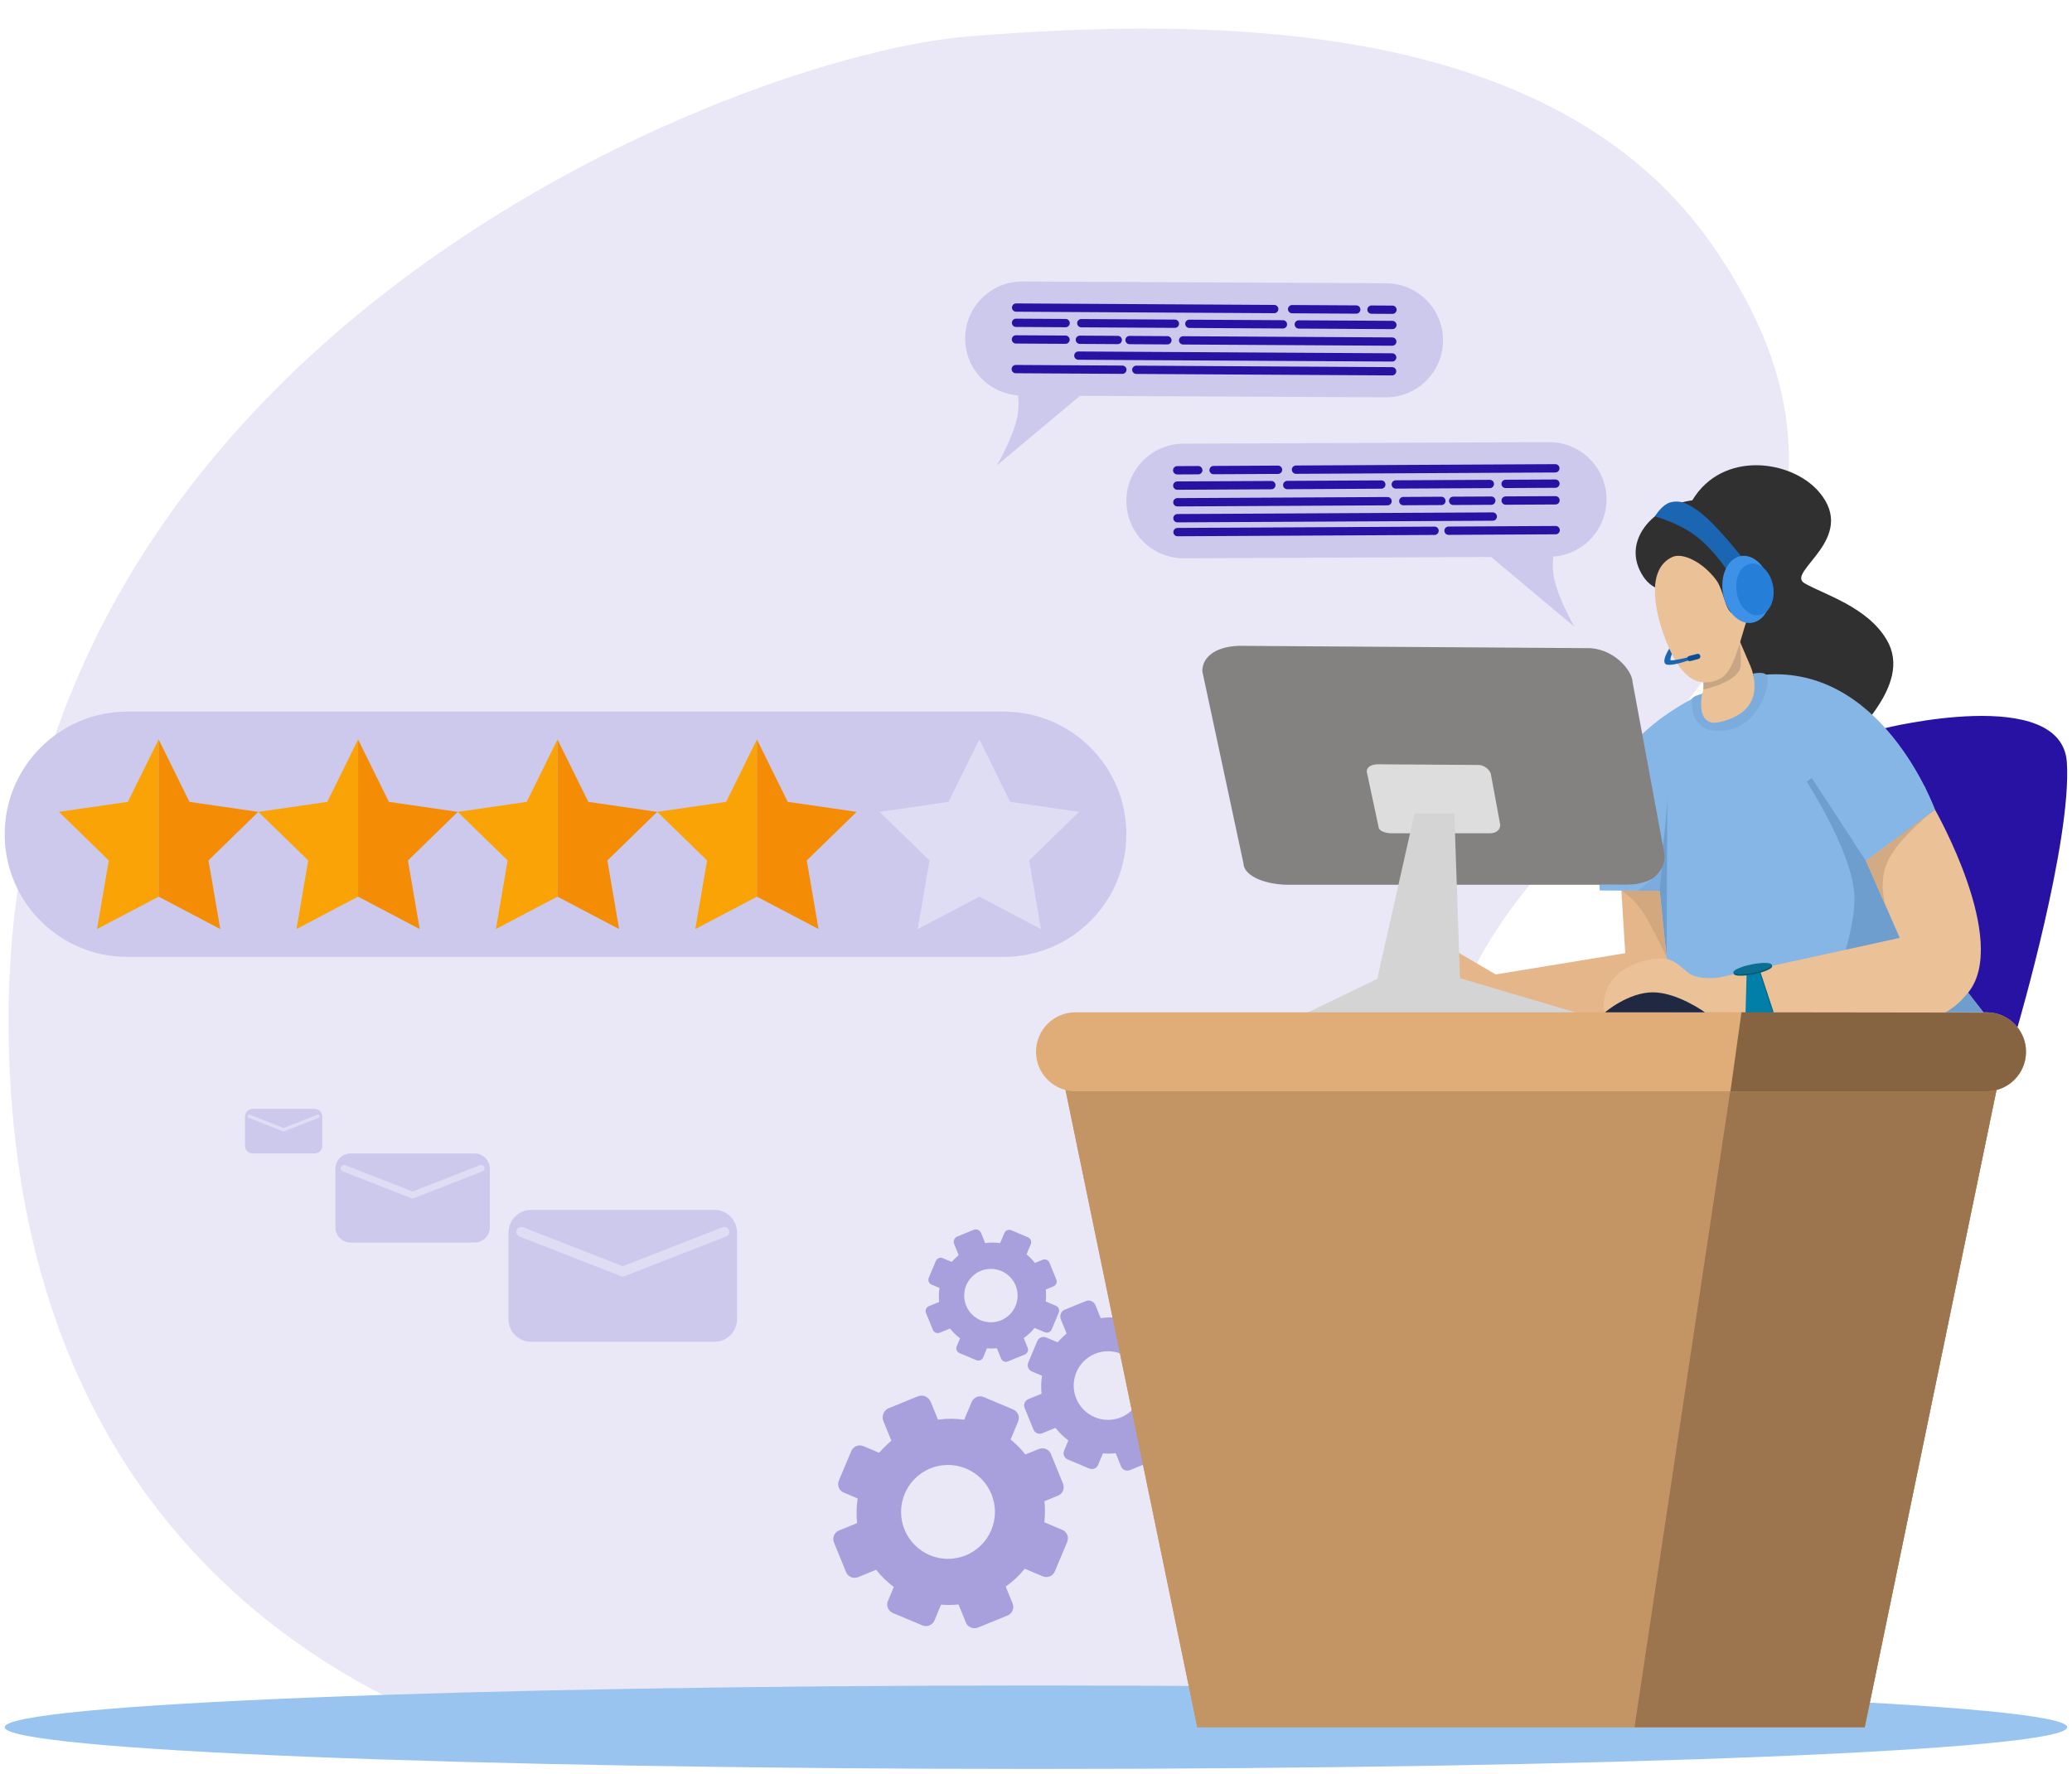 <svg width="362" height="310" viewBox="0 0 362 310" fill="none" xmlns="http://www.w3.org/2000/svg">
<g clip-path="url(#clip0_4613_24903)">
<path d="M87.866 305C39.161 288.909 1.316 249.431 1.501 177.671C1.805 59.535 128.418 9.595 169.436 6.337C212.116 2.948 271.314 3.142 298.969 42.573C350.209 115.634 238.502 147.664 255.301 194.649C268.334 231.098 352.756 258.98 321.676 305" fill="#2812A4" fill-opacity="0.1"/>
<path d="M277.112 187.266C277.112 171.399 313.885 124.771 326.825 126.989C349.518 130.878 322.526 163.523 322.526 189.904C322.526 216.283 350.004 233.329 323.762 238.194C308.346 241.054 277.112 206.006 277.112 187.266Z" fill="#A8D3FF"/>
<path d="M0.82 301.84C0.82 297.812 81.485 294.547 180.991 294.547C280.497 294.547 361.162 297.812 361.162 301.84C361.162 305.867 280.497 309.132 180.991 309.132C81.485 309.132 0.82 305.867 0.82 301.84Z" fill="#99C4EF"/>
<path d="M160.357 244.016C161.239 243.656 162.253 244.107 162.623 245.017L163.878 248.093C165.418 247.873 166.956 247.881 168.456 248.102L169.759 245.005C169.931 244.596 170.256 244.294 170.637 244.139C171.019 243.984 171.458 243.973 171.868 244.145L177.02 246.317C177.839 246.662 178.222 247.601 177.877 248.421L176.558 251.567C177.529 252.345 178.394 253.221 179.146 254.181L181.512 253.217C182.335 252.882 183.272 253.276 183.608 254.099L185.72 259.28C186.056 260.103 185.662 261.04 184.838 261.376L182.473 262.341C182.606 263.553 182.603 264.789 182.452 266.025L185.594 267.349C186.414 267.694 186.799 268.638 186.454 269.458L184.289 274.61C183.945 275.429 182.999 275.815 182.18 275.47L179.037 274.143C178.07 275.349 176.945 276.395 175.706 277.259L176.912 280.217C177.248 281.04 176.851 281.981 176.028 282.317L170.85 284.428C170.027 284.763 169.086 284.368 168.75 283.545L167.462 280.387C166.441 280.499 165.421 280.508 164.414 280.425L163.258 283.185C162.913 284.004 161.968 284.39 161.149 284.045L155.993 281.878C155.173 281.533 154.788 280.588 155.133 279.769L156.158 277.333C155.01 276.485 153.974 275.475 153.075 274.327L149.913 275.616C149.089 275.952 148.149 275.558 147.813 274.735L145.701 269.555C145.365 268.732 145.762 267.793 146.586 267.457L149.748 266.168C149.588 264.718 149.625 263.276 149.853 261.868L147.416 260.841C146.596 260.496 146.213 259.557 146.558 258.737L148.727 253.58C149.072 252.761 150.017 252.376 150.836 252.72L153.59 253.879C153.927 253.49 154.286 253.118 154.662 252.761L154.665 252.766C155.002 252.419 155.36 252.086 155.731 251.769L154.353 248.388C153.982 247.479 154.397 246.447 155.278 246.087L160.357 244.016ZM165.625 256.008C161.095 256.008 157.427 259.684 157.427 264.214C157.427 268.744 161.095 272.416 165.625 272.416C170.155 272.416 173.827 268.744 173.827 264.214C173.827 259.684 170.155 256.008 165.625 256.008Z" fill="#A8A0DC"/>
<path d="M189.73 227.364C190.375 227.102 191.115 227.431 191.386 228.096L192.304 230.346C193.43 230.184 194.555 230.191 195.652 230.353L196.605 228.088C196.731 227.789 196.968 227.568 197.247 227.455C197.526 227.341 197.847 227.333 198.147 227.459L201.913 229.047C202.513 229.3 202.793 229.987 202.541 230.586L201.576 232.886C202.287 233.455 202.919 234.096 203.469 234.798L205.199 234.093C205.8 233.847 206.486 234.135 206.732 234.737L208.276 238.526C208.521 239.128 208.233 239.814 207.631 240.059L205.901 240.764C205.999 241.651 205.996 242.555 205.886 243.458L208.184 244.426C208.783 244.679 209.065 245.369 208.813 245.969L207.229 249.736C206.977 250.335 206.286 250.617 205.687 250.364L203.389 249.395C202.682 250.277 201.859 251.042 200.953 251.673L201.835 253.835C202.08 254.437 201.791 255.126 201.188 255.371L197.402 256.915C196.8 257.161 196.112 256.871 195.866 256.269L194.925 253.961C194.178 254.043 193.432 254.049 192.696 253.988L191.851 256.006C191.599 256.605 190.907 256.887 190.309 256.635L186.538 255.051C185.939 254.799 185.657 254.107 185.909 253.509L186.659 251.727C185.82 251.107 185.062 250.368 184.404 249.529L182.092 250.472C181.49 250.717 180.803 250.43 180.557 249.828L179.012 246.039C178.767 245.437 179.057 244.752 179.66 244.506L181.972 243.563C181.855 242.503 181.882 241.448 182.049 240.419L180.266 239.668C179.667 239.416 179.387 238.728 179.639 238.129L181.225 234.358C181.478 233.759 182.169 233.478 182.768 233.73L184.782 234.577C185.027 234.292 185.29 234.02 185.566 233.759L185.567 233.764C185.814 233.509 186.075 233.266 186.347 233.034L185.339 230.562C185.067 229.897 185.371 229.142 186.016 228.879L189.73 227.364ZM193.581 236.134C190.268 236.134 187.587 238.821 187.587 242.134C187.587 245.446 190.268 248.132 193.581 248.132C196.893 248.132 199.58 245.446 199.58 242.134C199.58 238.821 196.893 236.134 193.581 236.134Z" fill="#A8A0DC"/>
<path d="M170.122 214.919C170.623 214.714 171.2 214.97 171.411 215.488L172.124 217.239C173.001 217.113 173.876 217.118 174.73 217.244L175.471 215.481C175.569 215.249 175.754 215.077 175.971 214.989C176.188 214.9 176.438 214.894 176.672 214.992L179.603 216.228C180.069 216.424 180.287 216.959 180.091 217.426L179.34 219.215C179.893 219.658 180.385 220.157 180.812 220.703L182.159 220.155C182.627 219.964 183.161 220.188 183.352 220.657L184.554 223.604C184.745 224.073 184.52 224.606 184.052 224.797L182.706 225.346C182.782 226.036 182.78 226.74 182.695 227.442L184.483 228.196C184.949 228.392 185.168 228.93 184.972 229.397L183.74 232.328C183.543 232.794 183.006 233.013 182.539 232.818L180.751 232.062C180.201 232.749 179.56 233.344 178.855 233.836L179.541 235.519C179.732 235.987 179.507 236.522 179.038 236.714L176.092 237.915C175.624 238.106 175.088 237.88 174.898 237.412L174.165 235.615C173.583 235.679 173.002 235.684 172.43 235.638L171.771 237.207C171.576 237.674 171.038 237.893 170.571 237.697L167.638 236.464C167.172 236.267 166.952 235.73 167.149 235.263L167.732 233.877C167.078 233.395 166.488 232.82 165.977 232.167L164.177 232.9C163.709 233.092 163.174 232.868 162.983 232.399L161.781 229.451C161.59 228.983 161.816 228.449 162.285 228.258L164.084 227.524C163.993 226.7 164.014 225.879 164.144 225.078L162.757 224.493C162.29 224.297 162.072 223.762 162.269 223.296L163.503 220.361C163.7 219.895 164.237 219.675 164.704 219.872L166.271 220.531C166.462 220.31 166.666 220.098 166.881 219.895L166.882 219.898C167.074 219.7 167.277 219.511 167.489 219.331L166.705 217.407C166.494 216.889 166.729 216.302 167.231 216.097L170.122 214.919ZM173.119 221.743C170.54 221.743 168.454 223.835 168.454 226.412C168.454 228.989 170.54 231.079 173.119 231.079C175.696 231.079 177.786 228.989 177.786 226.412C177.786 223.835 175.696 221.743 173.119 221.743Z" fill="#A8A0DC"/>
<path d="M329.177 127.282C329.177 127.282 360.213 119.556 361.103 133.24C361.996 146.967 352.481 179.49 352.481 179.49L333.019 179.195L329.177 127.282Z" fill="#2812A4"/>
<path d="M295.661 87.437C288.967 88.283 283.012 94.587 287.103 100.756C289.974 105.086 294.976 102.304 298.883 104.206C300.134 104.815 302.333 108.471 302.904 108.274C304.324 107.784 303.423 104.508 303.572 103.012C303.756 101.155 305.06 101.061 306.228 101.466C307.907 102.048 303.382 109.959 303.667 113.333C304.806 126.848 318.312 135.012 318.584 134.673C323.134 129.011 334.391 119.92 329.633 111.819C326.216 105.999 318.562 103.861 315.246 101.906C311.932 99.954 324.749 94.118 317.809 85.973C313.027 80.361 300.948 78.644 295.661 87.437Z" fill="#303030"/>
<path d="M283.268 155.604L283.948 166.572L261.32 170.289L253.634 165.785L248.065 167.747L247.726 176.143L247.456 178.107L292.314 178.177L289.964 155.685L283.268 155.604Z" fill="#E4B68A"/>
<path d="M289.937 125.725C289.937 125.725 284.07 130.154 282.691 133.439C278.689 142.972 279.497 155.575 279.497 155.575L289.98 155.654L292.314 178.177L346.736 177.171L325.954 150.449L338.047 141.467C338.047 141.467 328.72 115.487 307.317 118.002C298.663 119.018 289.937 125.725 289.937 125.725Z" fill="#86B6E5"/>
<path d="M286.159 155.639C286.159 155.639 288.554 155.054 289.821 150.909C291.088 146.764 291.295 138.945 291.295 138.945L291.175 167.271L289.964 155.685L286.159 155.639Z" fill="#6E9ECE"/>
<path d="M325.991 150.407L316.535 135.978L315.659 136.615C315.659 136.615 323.063 147.997 323.913 155.643C324.763 163.29 318.162 177.7 318.162 177.7L346.499 176.903L325.991 150.407Z" fill="#6E9ECE"/>
<path d="M283.268 155.604C283.268 155.604 285.703 157.089 287.42 160.003C289.135 162.916 291.175 167.271 291.175 167.271L289.964 155.685L283.268 155.604Z" fill="#D3A87F"/>
<path d="M338.047 141.467L325.992 150.408L331.906 163.899L300.501 170.785C300.501 170.785 297.966 171.295 295.814 170.469C294.187 169.845 293.312 167.901 290.896 167.55C288.468 167.196 281.912 168.566 280.487 173.653C279.848 175.936 280.413 176.903 280.413 176.903C280.413 176.903 284.429 173.416 288.76 173.416C293.092 173.416 297.738 176.903 297.738 176.903C297.738 176.903 308.155 176.903 326.254 177.55C332.436 177.771 338.152 180.487 343.856 173.469C351.181 164.458 338.047 141.467 338.047 141.467Z" fill="#EBC198"/>
<path d="M183.659 178.383L184.288 181.429L209.179 301.839H325.785L350.676 181.429L351.306 178.383H183.659Z" fill="#C39464"/>
<path d="M183.659 178.383L184.288 181.429L209.179 301.839H325.785L350.676 181.429L351.306 178.383H183.659Z" fill="#C39464"/>
<path d="M338.047 141.468L325.991 150.408L329.441 158.278C329.441 158.278 327.906 153.721 330.17 149.777C332.435 145.832 338.047 141.468 338.047 141.468Z" fill="#D2AB85"/>
<path d="M216.501 112.863L277.195 113.266C281.689 113.132 285.176 117.026 285.243 119.273L290.823 149.422C290.891 151.67 289.357 154.484 284.863 154.618H225.774C221.279 154.752 217.314 153.142 217.247 150.895L210.067 117.341C210 115.094 212.007 112.997 216.501 112.863Z" fill="#848181"/>
<path d="M304.141 178.385L285.571 301.839L325.786 301.84L350.677 181.43L351.306 178.385H304.141Z" fill="#9C744D"/>
<path d="M240.644 133.563L258.17 133.679C259.468 133.641 260.474 134.765 260.493 135.414L262.105 144.12C262.125 144.769 261.681 145.581 260.384 145.62H243.321C242.023 145.659 240.878 145.194 240.859 144.545L238.785 134.856C238.767 134.208 239.346 133.601 240.644 133.563Z" fill="#DDDDDD"/>
<path d="M247.134 142.133L240.621 171.068L225.883 178.177L280.19 178.384L255.075 170.945L254.085 142.133H247.134Z" fill="#D5D4D4"/>
<path d="M187.903 176.903H347.061C350.874 176.903 353.965 179.994 353.965 183.806C353.965 187.62 350.874 190.711 347.061 190.711H187.903C184.091 190.711 181 187.62 181 183.806C181 179.994 184.091 176.903 187.903 176.903Z" fill="#E0AD79"/>
<path d="M280.417 176.903C280.417 176.903 284.483 173.416 288.76 173.416C293.038 173.416 297.86 176.903 297.86 176.903H280.417Z" fill="#202842"/>
<path d="M306.386 118.307C306.305 119.906 304.762 124.866 302.259 125.636C300.428 126.199 298.271 127.461 297.287 124.087C297.155 123.635 297.377 121.317 297.377 121.317C297.377 121.317 295.601 121.535 295.591 122.307C295.559 124.798 296.227 128.611 302.091 127.518C307.042 126.595 309.32 120.17 308.761 118.215C308.469 117.194 306.257 117.73 306.257 117.73L306.386 118.307Z" fill="#7BACDD"/>
<path d="M323.813 147.084L325.991 150.407L338.047 141.467L336.254 137.444L323.813 147.084Z" fill="#86B6E5"/>
<path d="M279.432 154.617C279.432 154.617 280.652 154.562 282.939 154.617C283.411 154.628 284.959 154.669 286.124 154.449C287.525 154.183 288.528 153.646 288.528 153.646C288.528 153.646 288.124 154.3 287.54 154.805C286.727 155.509 286.168 155.639 286.168 155.639L279.497 155.575L279.432 154.617Z" fill="#86B6E5"/>
<path d="M305.37 170.425L305.146 176.903L307.417 176.959L309.876 176.903L307.602 169.965L305.37 170.425Z" fill="#006688"/>
<path d="M305.146 170.257L304.966 176.935L307.237 176.99L309.695 176.935L307.422 169.997L305.146 170.257Z" fill="#027FA9"/>
<path d="M288.528 153.646L286.168 155.639L289.964 155.685L290.348 151.653C290.348 151.653 289.94 152.385 289.486 152.883C289.031 153.382 288.528 153.646 288.528 153.646Z" fill="#7BACDD"/>
<path d="M302.921 170.19C302.914 170.157 302.847 169.933 302.847 169.933C302.847 169.933 304.421 169.128 306.116 168.789C307.796 168.453 309.531 168.596 309.531 168.596C309.531 168.596 309.598 168.817 309.605 168.854C309.685 169.258 308.255 169.885 306.409 170.255C304.563 170.623 303.001 170.595 302.921 170.19Z" fill="#075873"/>
<path d="M302.847 169.933C302.766 169.529 304.196 168.901 306.042 168.532C307.888 168.163 309.45 168.192 309.531 168.597C309.612 169.001 308.181 169.629 306.336 169.998C304.49 170.367 302.928 170.338 302.847 169.933Z" fill="#0A6F90"/>
<path d="M296.336 117.049C296.336 117.049 297.315 117.931 297.576 118.997C297.836 120.064 297.378 121.317 297.378 121.317C297.378 121.317 296.159 127.076 300.31 126.2C309.728 124.213 305.672 116.062 305.672 116.062L303.853 111.818L296.336 117.049Z" fill="#EBC198"/>
<path d="M296.36 117.914C296.36 117.914 296.878 117.459 297.331 118.333C297.783 119.209 297.584 120.502 297.584 120.502C297.584 120.502 304 119.216 304.125 116.194C304.22 113.894 303.853 111.818 303.853 111.818L296.36 117.914Z" fill="#C8A683"/>
<path d="M291.009 111.819C288.726 105.934 287.883 99.306 292.179 97.339C293.971 96.518 297.462 98.206 299.793 101.298C301.166 103.12 301.365 106.606 302.652 107.187C303.471 107.556 303.019 102.608 303.889 101.598C304.898 100.425 306.731 100.203 307.144 101.269C308.117 103.778 306.236 105.205 305.247 108.17C303.915 112.159 302.911 117.519 300.446 118.648C296.15 120.615 293.292 117.702 291.009 111.819Z" fill="#EBC198"/>
<path d="M289.108 90.249C289.108 90.249 292.968 91.231 296.076 93.512C299.183 95.794 301.536 99.374 301.536 99.374L304.17 97.173C304.17 97.173 300.763 92.876 298.202 90.528C295.642 88.181 293.926 87.781 293.926 87.781C293.926 87.781 292.528 87.375 291.323 87.992C290.118 88.608 289.108 90.249 289.108 90.249Z" fill="#1A66B2"/>
<path d="M301.02 103.692C300.481 100.472 301.892 97.554 304.17 97.172C306.448 96.792 308.732 99.093 309.27 102.311C309.809 105.531 308.4 108.45 306.121 108.831C303.843 109.212 301.559 106.912 301.02 103.692Z" fill="#3D92E7"/>
<path d="M303.423 103.534C303.007 101.051 304.095 98.799 305.853 98.505C307.61 98.212 309.372 99.986 309.787 102.47C310.203 104.953 309.115 107.205 307.357 107.499C305.599 107.793 303.838 106.018 303.423 103.534Z" fill="#257ED7"/>
<path d="M291.642 113.336C291.642 113.336 289.953 115.964 291.295 116.16C292.678 116.361 295.916 115.078 295.916 115.078L295.817 114.651C295.817 114.651 292.679 115.454 291.928 115.406C291.66 115.389 292.092 114.286 292.092 114.286L291.642 113.336Z" fill="#1A66B2"/>
<path d="M295.1 114.64L296.498 114.272C296.743 114.208 296.995 114.355 297.059 114.599C297.124 114.845 296.977 115.096 296.732 115.161L295.335 115.529C295.089 115.594 294.837 115.447 294.773 115.201C294.709 114.956 294.855 114.705 295.1 114.64Z" fill="#0B4F94"/>
<path d="M304.254 176.904L302.326 190.71H347.061C350.873 190.71 353.966 187.619 353.966 183.807C353.966 180.297 351.342 177.403 347.952 176.966L304.254 176.904Z" fill="#866341"/>
<path d="M22.253 124.357H175.354C187.192 124.357 196.788 133.954 196.788 145.791C196.788 157.629 187.192 167.224 175.354 167.224H22.253C10.416 167.224 0.82 157.629 0.82 145.791C0.82 133.954 10.416 124.357 22.253 124.357Z" fill="#CDC9EC"/>
<path d="M27.719 129.222L22.335 140.129L10.297 141.879L19.007 150.37L16.952 162.359L27.719 156.697V129.222Z" fill="#FAA307"/>
<path d="M27.719 129.222V156.697L38.485 162.359L36.429 150.37L45.139 141.879L33.102 140.129L27.719 129.222Z" fill="#F48C06"/>
<path d="M62.56 129.222L57.177 140.129L45.139 141.879L53.849 150.37L51.794 162.359L62.56 156.697V129.222Z" fill="#FAA307"/>
<path d="M62.56 129.222V156.697L73.327 162.359L71.27 150.37L79.98 141.879L67.943 140.129L62.56 129.222Z" fill="#F48C06"/>
<path d="M97.402 129.222L92.019 140.129L79.98 141.879L88.69 150.37L86.635 162.359L97.402 156.697V129.222Z" fill="#FAA307"/>
<path d="M97.402 129.222V156.697L108.168 162.359L106.112 150.37L114.822 141.879L102.785 140.129L97.402 129.222Z" fill="#F48C06"/>
<path d="M132.243 129.222L126.86 140.129L114.822 141.879L123.532 150.37L121.476 162.359L132.243 156.697V129.222Z" fill="#FAA307"/>
<path d="M132.243 129.222V156.697L143.009 162.359L140.953 150.37L149.663 141.879L137.626 140.129L132.243 129.222Z" fill="#F48C06"/>
<path d="M171.101 129.222L165.719 140.129L153.679 141.878L162.389 150.367L160.334 162.359L171.101 156.697L181.866 162.359L179.811 150.367L188.521 141.878L176.484 140.129L171.101 129.222Z" fill="#DFDDF4"/>
<path d="M206.758 77.539L270.616 77.263C276.145 77.239 280.647 81.703 280.672 87.233C280.695 92.762 276.232 97.264 270.702 97.288L206.845 97.564C201.315 97.588 196.812 93.124 196.789 87.595C196.765 82.065 201.229 77.563 206.758 77.539Z" fill="#CDC9EC"/>
<path d="M260.51 97.332L275.064 109.529C275.064 109.529 272.406 104.901 271.597 101.409C270.79 97.917 271.832 95.562 271.832 95.562L260.51 97.332Z" fill="#CDC9EC"/>
<path d="M205.68 84.134L222.113 84.049C222.514 84.048 222.842 84.371 222.843 84.773C222.846 85.174 222.522 85.502 222.12 85.504L205.687 85.589C205.286 85.591 204.958 85.267 204.957 84.866C204.954 84.465 205.279 84.137 205.68 84.134Z" fill="#2812A4"/>
<path d="M224.891 84.035L241.323 83.949C241.724 83.948 242.052 84.271 242.054 84.673C242.056 85.075 241.732 85.402 241.33 85.404L224.898 85.49C224.496 85.492 224.169 85.168 224.167 84.766C224.165 84.365 224.489 84.037 224.891 84.035Z" fill="#2812A4"/>
<path d="M245.168 86.843L251.821 86.808C252.222 86.806 252.55 87.13 252.552 87.532C252.554 87.934 252.23 88.261 251.828 88.263L245.175 88.298C244.774 88.3 244.446 87.976 244.444 87.574C244.442 87.173 244.766 86.845 245.168 86.843Z" fill="#2812A4"/>
<path d="M253.881 86.798L260.534 86.764C260.936 86.762 261.263 87.085 261.266 87.488C261.267 87.889 260.944 88.216 260.542 88.218L253.889 88.253C253.487 88.255 253.16 87.931 253.158 87.529C253.155 87.127 253.48 86.8 253.881 86.798Z" fill="#2812A4"/>
<path d="M263.054 86.75L271.759 86.705C272.16 86.703 272.488 87.027 272.49 87.428C272.492 87.83 272.168 88.157 271.766 88.159L263.062 88.205C262.66 88.207 262.333 87.883 262.331 87.482C262.328 87.079 262.653 86.752 263.054 86.75Z" fill="#2812A4"/>
<path d="M243.854 83.936L260.286 83.851C260.687 83.849 261.015 84.172 261.017 84.575C261.019 84.976 260.696 85.304 260.293 85.305L243.861 85.39C243.459 85.393 243.132 85.069 243.13 84.667C243.128 84.266 243.452 83.938 243.854 83.936Z" fill="#2812A4"/>
<path d="M253.073 92.016L271.786 91.919C272.187 91.917 272.515 92.241 272.517 92.642C272.519 93.045 272.196 93.372 271.793 93.374L253.08 93.471C252.678 93.473 252.351 93.149 252.349 92.747C252.347 92.346 252.671 92.019 253.073 92.016Z" fill="#2812A4"/>
<path d="M263.04 83.837L271.744 83.792C272.146 83.789 272.473 84.114 272.475 84.515C272.477 84.917 272.153 85.244 271.752 85.246L263.047 85.291C262.646 85.293 262.318 84.97 262.316 84.567C262.314 84.166 262.638 83.839 263.04 83.837Z" fill="#2812A4"/>
<path d="M212.022 81.425L223.28 81.366C223.682 81.364 224.009 81.688 224.011 82.09C224.014 82.491 223.689 82.819 223.288 82.82L212.03 82.879C211.628 82.881 211.301 82.558 211.299 82.155C211.297 81.754 211.621 81.427 212.022 81.425Z" fill="#2812A4"/>
<path d="M205.666 81.457L209.348 81.439C209.75 81.436 210.077 81.76 210.08 82.162C210.081 82.563 209.758 82.891 209.356 82.893L205.673 82.912C205.272 82.914 204.945 82.59 204.943 82.189C204.94 81.787 205.265 81.459 205.666 81.457Z" fill="#2812A4"/>
<path d="M205.695 87.048L242.414 86.857C242.816 86.855 243.143 87.179 243.145 87.581C243.147 87.983 242.823 88.31 242.421 88.312L205.703 88.503C205.3 88.504 204.974 88.181 204.971 87.779C204.97 87.378 205.293 87.05 205.695 87.048Z" fill="#2812A4"/>
<path d="M226.421 81.349L271.73 81.114C272.132 81.113 272.459 81.436 272.461 81.838C272.463 82.24 272.139 82.567 271.738 82.569L226.43 82.804C226.028 82.806 225.7 82.482 225.698 82.081C225.696 81.68 226.02 81.352 226.421 81.349Z" fill="#2812A4"/>
<path d="M205.709 89.831L260.801 89.544C261.202 89.543 261.53 89.866 261.532 90.268C261.534 90.67 261.211 90.998 260.808 90.999L205.717 91.286C205.315 91.287 204.988 90.964 204.986 90.562C204.983 90.16 205.308 89.833 205.709 89.831Z" fill="#2812A4"/>
<path d="M205.723 92.261L250.624 92.029C251.026 92.026 251.353 92.351 251.356 92.752C251.357 93.154 251.033 93.481 250.632 93.483L205.73 93.716C205.329 93.718 205.001 93.395 204.999 92.993C204.997 92.592 205.321 92.264 205.723 92.261Z" fill="#2812A4"/>
<path d="M242.198 49.503L178.642 49.191C173.138 49.164 168.655 53.604 168.628 59.108C168.601 64.612 173.041 69.095 178.544 69.122L242.1 69.434C247.604 69.461 252.087 65.021 252.115 59.517C252.141 54.013 247.701 49.53 242.198 49.503Z" fill="#CDC9EC"/>
<path d="M188.688 69.172L174.195 81.303C174.195 81.303 176.844 76.697 177.65 73.223C178.457 69.748 177.42 67.404 177.42 67.404L188.688 69.172Z" fill="#CDC9EC"/>
<path d="M243.267 56.068L226.912 55.974C226.513 55.972 226.187 56.293 226.184 56.694C226.182 57.094 226.505 57.42 226.904 57.422L243.258 57.517C243.658 57.519 243.984 57.196 243.987 56.796C243.989 56.397 243.666 56.071 243.267 56.068Z" fill="#2812A4"/>
<path d="M224.147 55.958L207.792 55.864C207.392 55.861 207.067 56.183 207.065 56.584C207.062 56.983 207.384 57.31 207.784 57.312L224.139 57.406C224.539 57.409 224.865 57.086 224.867 56.686C224.869 56.286 224.547 55.961 224.147 55.958Z" fill="#2812A4"/>
<path d="M203.964 58.742L197.343 58.703C196.943 58.701 196.617 59.022 196.615 59.422C196.612 59.823 196.935 60.149 197.335 60.151L203.956 60.189C204.355 60.191 204.681 59.869 204.684 59.469C204.686 59.069 204.364 58.743 203.964 58.742Z" fill="#2812A4"/>
<path d="M195.292 58.691L188.67 58.653C188.27 58.651 187.944 58.973 187.942 59.373C187.94 59.772 188.262 60.098 188.662 60.1L195.283 60.139C195.683 60.141 196.009 59.819 196.011 59.419C196.013 59.019 195.692 58.693 195.292 58.691Z" fill="#2812A4"/>
<path d="M186.162 58.639L177.499 58.589C177.099 58.586 176.773 58.908 176.771 59.308C176.768 59.708 177.091 60.033 177.49 60.036L186.154 60.086C186.553 60.088 186.879 59.767 186.881 59.367C186.884 58.967 186.561 58.641 186.162 58.639Z" fill="#2812A4"/>
<path d="M205.274 55.849L188.919 55.755C188.519 55.752 188.193 56.074 188.191 56.474C188.189 56.874 188.51 57.2 188.911 57.202L205.265 57.297C205.665 57.3 205.991 56.977 205.993 56.577C205.996 56.178 205.673 55.852 205.274 55.849Z" fill="#2812A4"/>
<path d="M196.094 63.886L177.468 63.777C177.069 63.776 176.743 64.098 176.74 64.497C176.738 64.897 177.06 65.223 177.46 65.225L196.086 65.333C196.485 65.335 196.811 65.013 196.813 64.614C196.815 64.214 196.494 63.888 196.094 63.886Z" fill="#2812A4"/>
<path d="M186.179 55.738L177.515 55.688C177.115 55.686 176.789 56.009 176.787 56.408C176.785 56.808 177.107 57.134 177.507 57.136L186.17 57.186C186.57 57.189 186.896 56.866 186.899 56.467C186.9 56.067 186.578 55.741 186.179 55.738Z" fill="#2812A4"/>
<path d="M236.956 53.368L225.752 53.303C225.352 53.301 225.026 53.623 225.024 54.022C225.021 54.422 225.343 54.748 225.744 54.75L236.948 54.815C237.348 54.818 237.674 54.496 237.676 54.096C237.678 53.696 237.356 53.37 236.956 53.368Z" fill="#2812A4"/>
<path d="M243.282 53.404L239.618 53.384C239.218 53.381 238.892 53.703 238.89 54.103C238.887 54.503 239.209 54.829 239.609 54.831L243.274 54.852C243.674 54.855 244 54.532 244.002 54.132C244.005 53.733 243.682 53.407 243.282 53.404Z" fill="#2812A4"/>
<path d="M243.25 58.968L206.704 58.757C206.305 58.755 205.979 59.077 205.976 59.477C205.975 59.877 206.296 60.203 206.696 60.205L243.242 60.417C243.642 60.418 243.968 60.097 243.97 59.697C243.972 59.297 243.65 58.971 243.25 58.968Z" fill="#2812A4"/>
<path d="M222.624 53.286L177.531 53.024C177.131 53.022 176.805 53.345 176.802 53.744C176.8 54.144 177.123 54.47 177.522 54.472L222.616 54.733C223.016 54.735 223.342 54.414 223.345 54.013C223.346 53.613 223.024 53.287 222.624 53.286Z" fill="#2812A4"/>
<path d="M243.234 61.739L188.403 61.422C188.004 61.419 187.678 61.741 187.675 62.141C187.673 62.541 187.994 62.866 188.394 62.869L243.226 63.186C243.625 63.189 243.951 62.866 243.954 62.467C243.956 62.067 243.634 61.741 243.234 61.739Z" fill="#2812A4"/>
<path d="M243.22 64.158L198.53 63.899C198.131 63.896 197.805 64.219 197.802 64.619C197.8 65.018 198.122 65.344 198.522 65.347L243.211 65.605C243.611 65.607 243.937 65.285 243.94 64.885C243.942 64.485 243.619 64.159 243.22 64.158Z" fill="#2812A4"/>
<path d="M92.787 211.443H124.821C126.999 211.443 128.766 213.21 128.766 215.388V230.54C128.766 232.719 126.999 234.485 124.821 234.485H92.787C90.609 234.485 88.842 232.719 88.842 230.54V215.388C88.842 213.21 90.609 211.443 92.787 211.443Z" fill="#CDC9EC"/>
<path d="M108.586 221.366L126.219 214.475C126.664 214.301 127.165 214.52 127.339 214.965C127.513 215.41 127.294 215.912 126.849 216.085L109.216 222.977C108.771 223.151 108.269 222.931 108.095 222.487C107.922 222.042 108.141 221.541 108.586 221.366Z" fill="#DFDDF4"/>
<path d="M109.022 221.366L91.389 214.475C90.944 214.301 90.443 214.52 90.269 214.965C90.095 215.41 90.315 215.912 90.759 216.085L108.392 222.977C108.837 223.151 109.339 222.931 109.512 222.487C109.686 222.042 109.467 221.541 109.022 221.366Z" fill="#DFDDF4"/>
<path d="M61.263 201.571H82.914C84.388 201.571 85.581 202.765 85.581 204.237V214.478C85.581 215.951 84.388 217.145 82.914 217.145H61.263C59.791 217.145 58.597 215.951 58.597 214.478V204.237C58.597 202.765 59.791 201.571 61.263 201.571Z" fill="#CDC9EC"/>
<path d="M71.942 208.278L83.86 203.62C84.16 203.502 84.499 203.651 84.617 203.952C84.734 204.252 84.586 204.591 84.285 204.708L72.367 209.367C72.067 209.484 71.727 209.336 71.61 209.035C71.492 208.735 71.641 208.396 71.942 208.278Z" fill="#DFDDF4"/>
<path d="M72.237 208.278L60.318 203.62C60.018 203.502 59.679 203.651 59.561 203.952C59.444 204.252 59.592 204.591 59.893 204.708L71.811 209.367C72.112 209.484 72.451 209.336 72.568 209.035C72.686 208.735 72.537 208.396 72.237 208.278Z" fill="#DFDDF4"/>
<path d="M44.143 193.785H54.969C55.705 193.785 56.302 194.381 56.302 195.118V200.238C56.302 200.975 55.705 201.571 54.969 201.571H44.143C43.407 201.571 42.81 200.975 42.81 200.238V195.118C42.81 194.381 43.407 193.785 44.143 193.785Z" fill="#CDC9EC"/>
<path d="M49.482 197.137L55.441 194.808C55.592 194.75 55.761 194.823 55.82 194.974C55.879 195.124 55.804 195.294 55.654 195.353L49.695 197.682C49.545 197.74 49.375 197.666 49.317 197.516C49.258 197.366 49.332 197.196 49.482 197.137Z" fill="#DFDDF4"/>
<path d="M49.63 197.137L43.671 194.808C43.52 194.75 43.351 194.823 43.292 194.974C43.233 195.124 43.307 195.294 43.458 195.353L49.417 197.682C49.567 197.74 49.737 197.666 49.795 197.516C49.854 197.366 49.78 197.196 49.63 197.137Z" fill="#DFDDF4"/>
</g>
<defs>
<clipPath id="clip0_4613_24903">
<rect width="361" height="309.632" fill="white" transform="translate(0.5)"/>
</clipPath>
</defs>
</svg>
